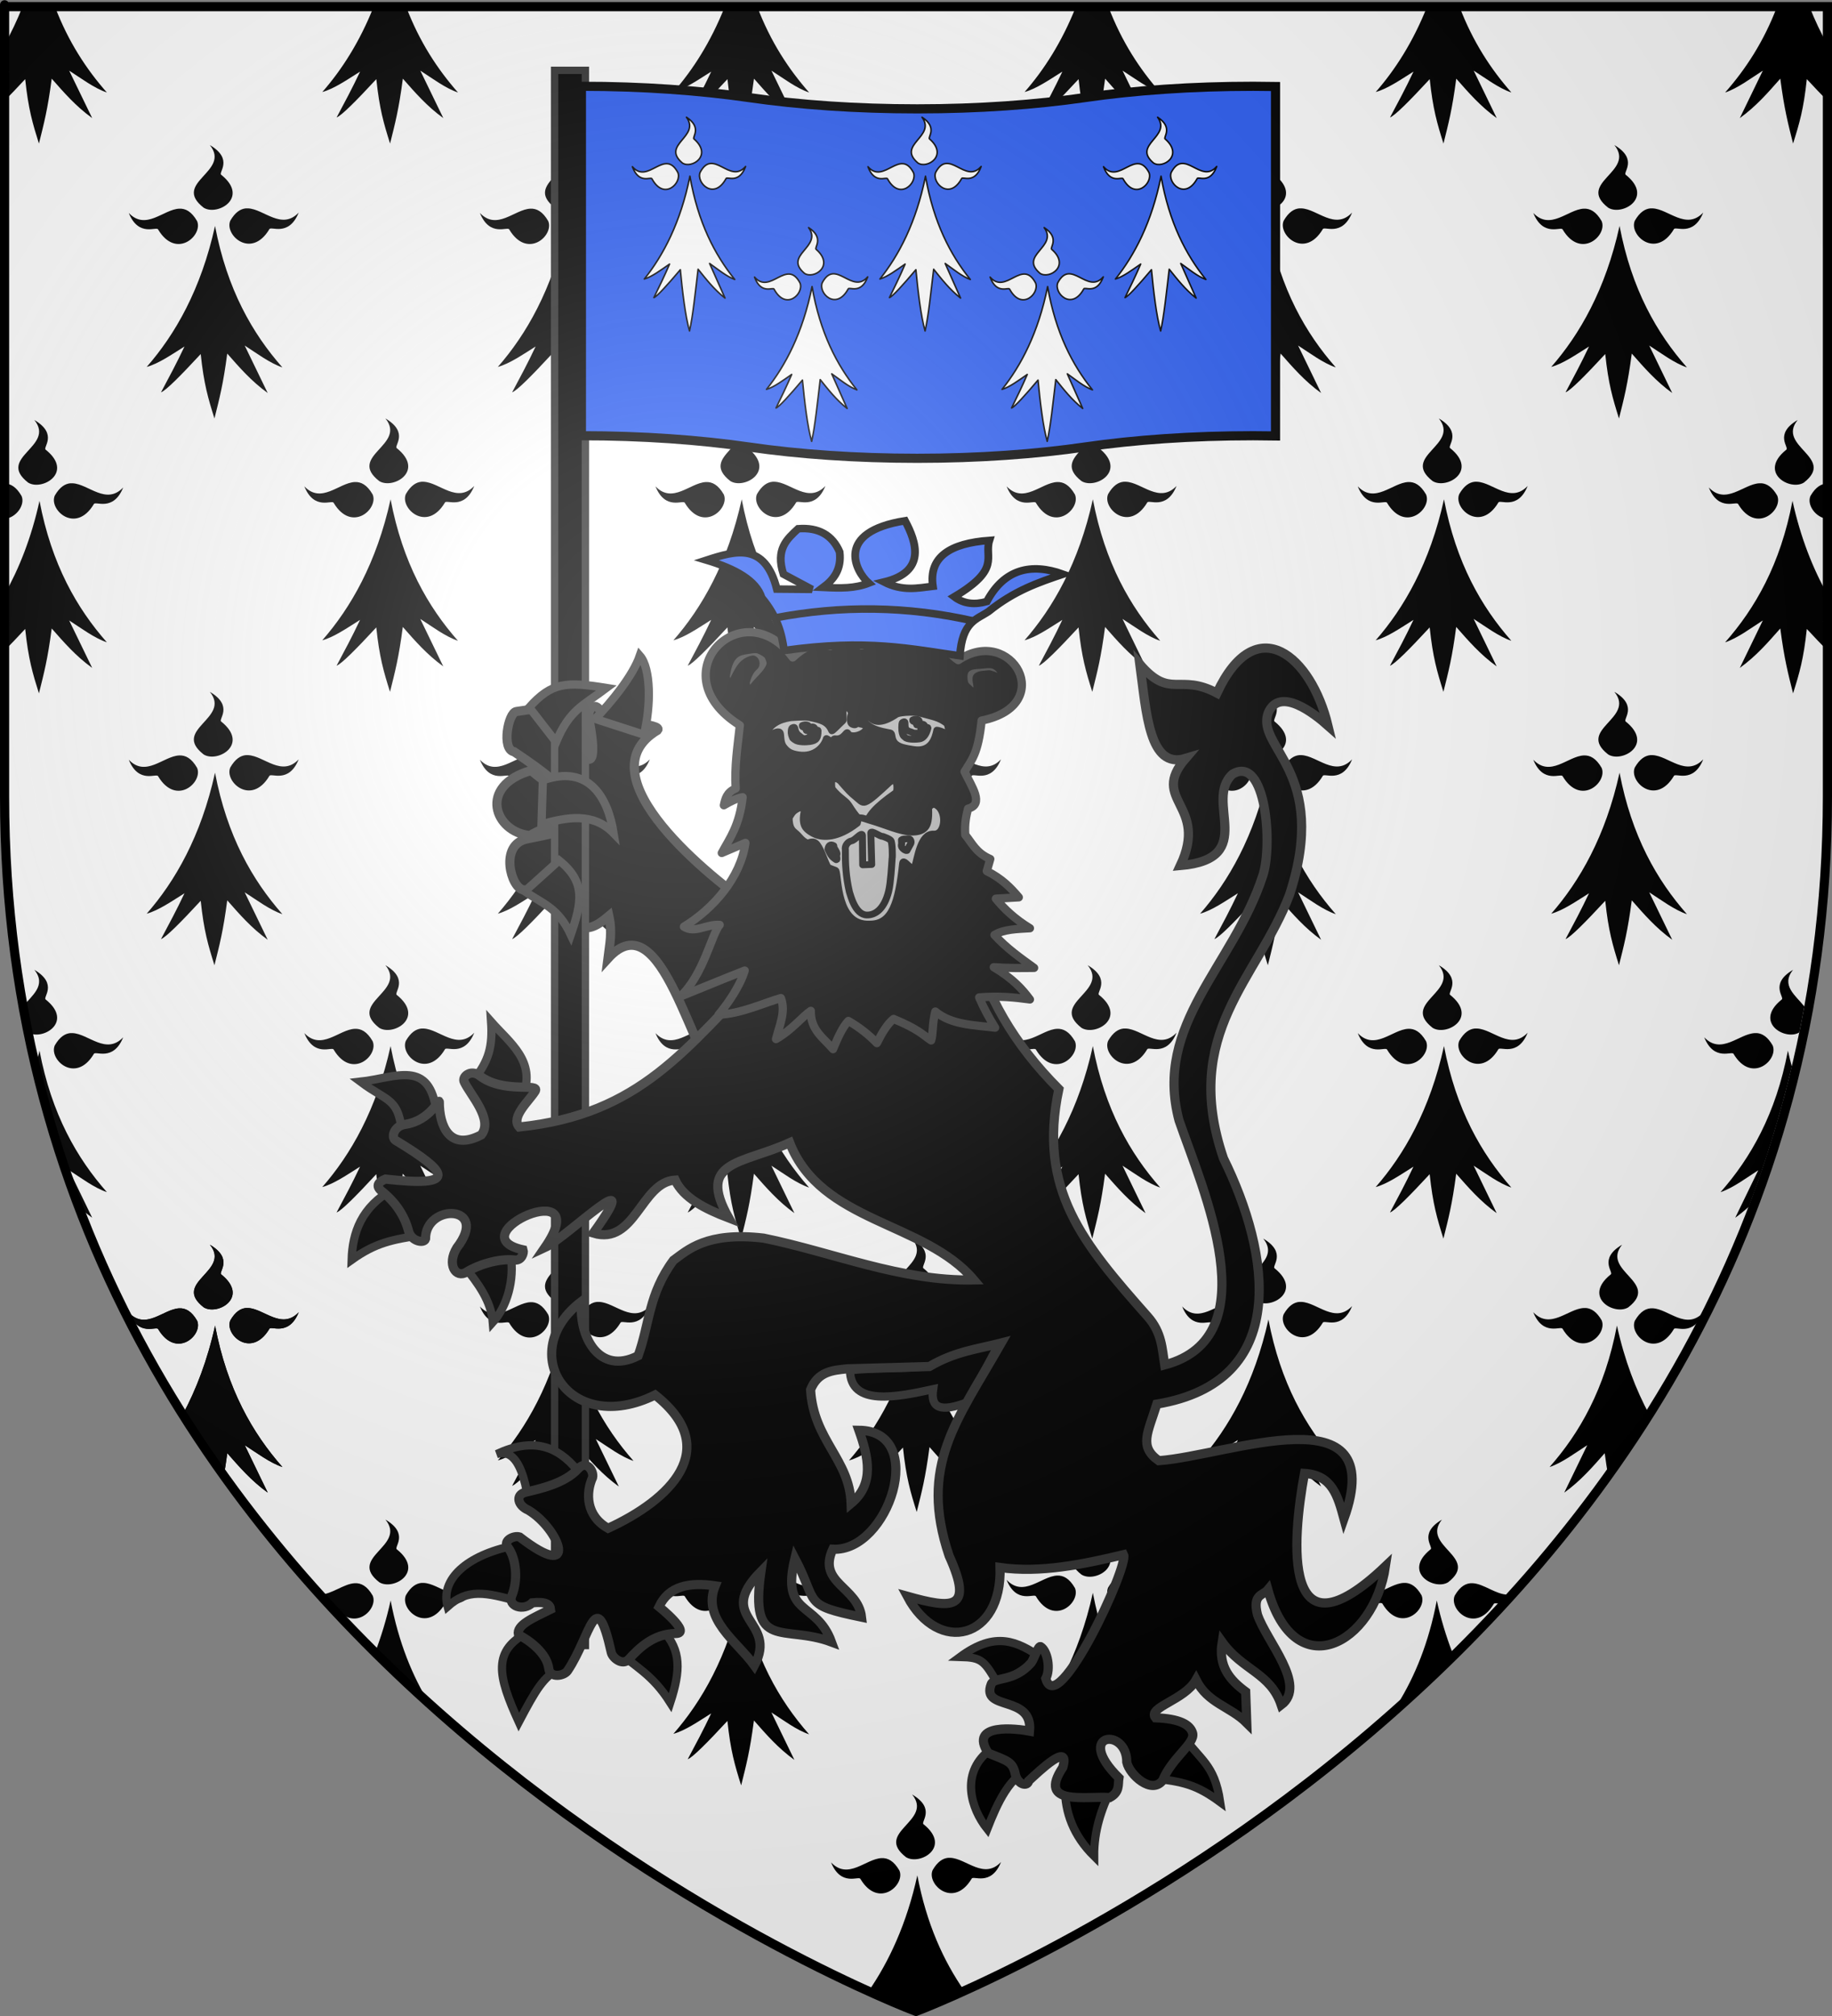 <?xml version="1.0" encoding="UTF-8" standalone="no"?>
<svg
   xmlns:dc="http://purl.org/dc/elements/1.1/"
   xmlns:cc="http://creativecommons.org/ns#"
   xmlns:rdf="http://www.w3.org/1999/02/22-rdf-syntax-ns#"
   xmlns:svg="http://www.w3.org/2000/svg"
   xmlns="http://www.w3.org/2000/svg"
   xmlns:xlink="http://www.w3.org/1999/xlink"
   xmlns:sodipodi="http://sodipodi.sourceforge.net/DTD/sodipodi-0.dtd"
   xmlns:inkscape="http://www.inkscape.org/namespaces/inkscape"
   height="660"
   width="600"
   version="1.0"
   id="svg2"
   sodipodi:version="0.32"
   inkscape:version="0.46"
   sodipodi:docname="Blason_ville_fr_Ploërmel_(Morbihan).svg"
   sodipodi:docbase="D:\mes documents\Héraldique"
   inkscape:export-filename="/Users/olivier/Desktop/Blason Rouge/Blason_Vide_3D.png"
   inkscape:export-xdpi="144"
   inkscape:export-ydpi="144"
   inkscape:output_extension="org.inkscape.output.svg.inkscape">
  <rect width="100%" height="100%" fill="#808080" stroke="none"/>
  <sodipodi:namedview
     inkscape:window-height="977"
     inkscape:window-width="1280"
     inkscape:pageshadow="2"
     inkscape:pageopacity="0.0"
     guidetolerance="10.0"
     gridtolerance="10.0"
     objecttolerance="10"
     borderopacity="1.0"
     bordercolor="#666666"
     pagecolor="#ffffff"
     id="base"
     showgrid="false"
     height="660px"
     inkscape:zoom="1.1594271"
     inkscape:cx="246.90376"
     inkscape:cy="393.80898"
     inkscape:window-x="-4"
     inkscape:window-y="-4"
     inkscape:current-layer="layer3"
     inkscape:object-nodes="true"
     inkscape:snap-global="false" />
  <desc
     id="desc4">Flag of Canton of Valais (Wallis)</desc>
  <defs
     id="defs6">
    <inkscape:perspective
       sodipodi:type="inkscape:persp3d"
       inkscape:vp_x="0 : 330 : 1"
       inkscape:vp_y="0 : 1000 : 0"
       inkscape:vp_z="600 : 330 : 1"
       inkscape:persp3d-origin="300 : 220 : 1"
       id="perspective146" />
    <linearGradient
       id="linearGradient2893">
      <stop
         style="stop-color:white;stop-opacity:0.314;"
         offset="0"
         id="stop2895" />
      <stop
         id="stop2897"
         offset="0.19"
         style="stop-color:white;stop-opacity:0.251;" />
      <stop
         style="stop-color:#6b6b6b;stop-opacity:0.125;"
         offset="0.6"
         id="stop2901" />
      <stop
         style="stop-color:black;stop-opacity:0.125;"
         offset="1"
         id="stop2899" />
    </linearGradient>
    <radialGradient
       inkscape:collect="always"
       xlink:href="#linearGradient2893"
       id="radialGradient3163"
       gradientUnits="userSpaceOnUse"
       gradientTransform="matrix(1.353,0,0,1.349,-77.629,-85.747)"
       cx="221.445"
       cy="226.331"
       fx="221.445"
       fy="226.331"
       r="300" />
  </defs>
  <g
     inkscape:groupmode="layer"
     id="layer3"
     inkscape:label="Fond écu"
     style="display:inline">
    <path
       sodipodi:nodetypes="cccccc"
       d="M 300,658.5 C 300,658.5 598.5,546.18 598.5,260.728 C 598.5,-24.723 598.5,2.176 598.5,2.176 L 1.5,2.176 L 1.5,260.728 C 1.5,546.18 300,658.5 300,658.5 z"
       style="fill:#ffffff;fill-opacity:1;fill-rule:evenodd;stroke:none;stroke-width:1px;stroke-linecap:butt;stroke-linejoin:miter;stroke-opacity:1"
       id="path7373" />
    <g
       id="g7308"
       inkscape:label="Meubles"
       transform="translate(1400,-2.8023842e-4)">
      <g
         id="g3645"
         inkscape:label="Calque 1"
         transform="translate(-117.596,-235.493)">
        <g
           transform="translate(109.318,303.367)"
           id="g7133" />
      </g>
    </g>
    <g
       transform="translate(701.5,-1.5)"
       style="display:inline"
       inkscape:label="Meubles"
       id="g9139" />
    <g
       id="g5230">
      <rect
         width="600"
         height="660"
         x="0"
         y="-7.1054274e-15"
         style="fill:none;fill-opacity:1;fill-rule:nonzero;stroke:none;stroke-width:6.203;stroke-linecap:round;stroke-linejoin:round;stroke-miterlimit:4;stroke-dasharray:none;stroke-opacity:1"
         id="rect7092" />
      <path
         style="fill:#000000;fill-opacity:1;fill-rule:evenodd;stroke:none;stroke-width:1px;stroke-linecap:butt;stroke-linejoin:miter;stroke-opacity:1;display:inline"
         d="M 298.75,587.5 C 305.796,596.237 286.098,599.73 296.719,608 C 301.249,610.808 311.796,604.721 302.5,597.25 C 301.3,596.61 306.713,592.186 298.75,587.5 z M 310.532,608.218 C 308.769,608.385 307.041,609.475 305.438,612.25 C 303.427,616.902 312.269,624.982 318.219,615.062 C 318.64,613.852 324.577,617.717 327.844,609.593 C 322.242,615.479 316.484,608.451 311.282,608.218 C 311.027,608.207 310.784,608.195 310.532,608.218 z M 288.719,608.312 C 283.517,608.545 277.79,615.604 272.188,609.718 C 275.455,617.842 281.392,613.945 281.813,615.156 C 287.763,625.076 296.574,617.027 294.563,612.375 C 292.731,609.203 290.755,608.221 288.719,608.312 z M 300.438,613.968 C 296.942,629.855 291.139,642.206 284.469,651.875 C 286.298,652.703 287.875,653.424 289.407,654.093 C 289.749,653.876 290.098,653.651 290.438,653.437 C 290.292,653.748 290.147,654.037 290,654.343 C 292.003,655.214 293.702,655.971 295.125,656.562 C 295.343,656.328 295.529,656.146 295.75,655.906 C 295.787,656.251 295.807,656.542 295.844,656.875 C 298.517,657.976 300,658.5 300,658.5 C 300,658.5 301.515,657.954 304.282,656.812 C 304.331,656.448 304.388,656.129 304.438,655.75 C 304.649,655.989 304.853,656.23 305.063,656.468 C 306.588,655.835 308.462,655.039 310.625,654.093 L 310.157,653.125 C 310.496,653.342 310.843,653.585 311.188,653.812 C 312.656,653.168 314.087,652.533 315.813,651.75 C 309.004,641.954 303.457,629.841 300.438,613.968 z"
         id="path9317" />
      <path
         style="fill:#000000;fill-opacity:1;fill-rule:evenodd;stroke:none;stroke-width:1px;stroke-linecap:butt;stroke-linejoin:miter;stroke-opacity:1;display:inline"
         d="M 126.25,497.5 C 133.295,506.237 113.598,509.73 124.219,518 C 128.748,520.808 139.296,514.721 130,507.25 C 128.799,506.61 134.212,502.186 126.25,497.5 z M 138.031,518.218 C 136.269,518.385 134.541,519.475 132.938,522.25 C 130.927,526.902 139.768,534.982 145.719,525.062 C 146.14,523.852 152.076,527.717 155.344,519.593 C 149.742,525.479 143.983,518.451 138.781,518.218 C 138.527,518.207 138.283,518.195 138.031,518.218 z M 116.219,518.312 C 112.585,518.475 108.674,521.976 104.75,522.062 C 105.644,523.052 106.538,524.022 107.438,525 C 108.431,524.902 109.178,524.769 109.312,525.156 C 115.263,535.076 124.073,527.027 122.062,522.375 C 120.23,519.203 118.254,518.221 116.219,518.312 z M 127.938,523.968 C 126.571,530.176 124.826,535.821 122.844,541 C 128.755,546.86 134.726,552.454 140.719,557.843 C 135.092,548.768 130.567,537.792 127.938,523.968 z"
         id="path9291"
         inkscape:tile-cx="130.04688"
         inkscape:tile-cy="527.67188"
         inkscape:tile-w="50.59375"
         inkscape:tile-h="60.34375"
         inkscape:tile-x0="104.75"
         inkscape:tile-y0="497.5" />
      <path
         style="fill:#000000;fill-opacity:1;fill-rule:evenodd;stroke:none;stroke-width:1px;stroke-linecap:butt;stroke-linejoin:miter;stroke-opacity:1;display:inline"
         d="M 68.751,407.5 C 75.796,416.237 56.098,419.73 66.719,428 C 71.249,430.808 81.796,424.721 72.501,417.25 C 71.299,416.61 76.713,412.186 68.751,407.5 z M 80.532,428.218 C 78.77,428.385 77.041,429.475 75.438,432.25 C 73.427,436.902 82.269,444.982 88.219,435.062 C 88.64,433.852 94.577,437.717 97.844,429.593 C 92.242,435.479 86.484,428.451 81.282,428.218 C 81.027,428.207 80.783,428.195 80.532,428.218 z M 58.719,428.312 C 53.517,428.545 47.79,435.604 42.188,429.718 C 45.455,437.842 51.392,433.945 51.813,435.156 C 57.763,445.076 66.574,437.027 64.563,432.375 C 62.731,429.203 60.755,428.221 58.719,428.312 z M 70.438,433.968 C 67.922,445.402 64.209,455.004 59.844,463.093 C 64.179,469.966 68.675,476.648 73.313,483.125 C 73.681,480.989 74.065,478.601 74.438,475.75 C 78.415,480.261 82.308,484.786 87.688,488.656 L 80.157,473.125 C 84.057,475.618 88.364,478.89 92.501,480.281 C 82.693,469.157 74.398,454.786 70.438,433.968 z"
         id="path9294"
         inkscape:tile-cx="70.016125"
         inkscape:tile-cy="448.07812"
         inkscape:tile-w="55.65625"
         inkscape:tile-h="81.15625"
         inkscape:tile-x0="42.188"
         inkscape:tile-y0="407.5" />
      <path
         style="fill:#000000;fill-opacity:1;fill-rule:evenodd;stroke:none;display:inline"
         d="M 122.376,2.187 C 117.772,13.805 111.861,22.932 105.563,30.125 C 109.419,29.067 113.746,26.068 117.938,23.437 C 115.375,28.895 112.814,33.621 110.251,38.437 C 111.781,37.918 116.654,33.038 123.251,25.906 C 124.285,35.711 125.662,40.351 127.751,47 C 129.413,40.362 130.618,35.837 131.938,25.75 C 135.915,30.261 139.808,34.786 145.188,38.656 L 137.657,23.125 C 141.557,25.618 145.864,28.89 150,30.281 C 143.354,22.743 137.379,13.704 133,2.187 L 122.376,2.187 z"
         id="path9488"
         inkscape:tile-cx="127.78175"
         inkscape:tile-cy="24.59375"
         inkscape:tile-w="44.4375"
         inkscape:tile-h="44.8125"
         inkscape:tile-x0="105.563"
         inkscape:tile-y0="2.1875" />
      <path
         style="fill:#000000;fill-opacity:1;fill-rule:evenodd;stroke:none;display:inline"
         d="M 68.734,47.5 C 75.779,56.237 56.082,59.73 66.703,68 C 71.233,70.808 81.78,64.721 72.484,57.25 C 71.284,56.61 76.697,52.186 68.734,47.5 z M 80.516,68.218 C 78.754,68.385 77.025,69.475 75.422,72.25 C 73.411,76.902 82.253,84.982 88.203,75.062 C 88.624,73.852 94.561,77.717 97.828,69.593 C 92.226,75.479 86.468,68.451 81.266,68.218 C 81.011,68.207 80.767,68.195 80.516,68.218 z M 58.703,68.312 C 53.501,68.545 47.774,75.604 42.172,69.718 C 45.439,77.842 51.376,73.945 51.797,75.156 C 57.747,85.076 66.558,77.027 64.547,72.375 C 62.715,69.203 60.739,68.221 58.703,68.312 z M 70.422,73.968 C 65.841,94.783 57.324,109.53 48.047,120.125 C 51.903,119.067 56.23,116.068 60.422,113.437 C 57.859,118.895 55.298,123.621 52.734,128.437 C 54.265,127.918 59.138,123.038 65.734,115.906 C 66.769,125.711 68.146,130.351 70.234,137 C 71.897,130.362 73.102,125.837 74.422,115.75 C 78.399,120.261 82.291,124.786 87.672,128.656 L 80.141,113.125 C 84.041,115.618 88.348,118.89 92.484,120.281 C 82.677,109.157 74.382,94.786 70.422,73.968 z"
         id="path10100"
         inkscape:tile-cx="1470.0001"
         inkscape:tile-cy="92.25"
         inkscape:tile-w="55.6563"
         inkscape:tile-h="89.5"
         inkscape:tile-x0="1442.172"
         inkscape:tile-y0="47.5" />
      <use
         style="display:inline"
         x="0"
         y="0"
         inkscape:tiled-clone-of="#path10100"
         xlink:href="#path10100"
         transform="translate(57.5,89.5)"
         id="use10104"
         width="600"
         height="660" />
      <use
         style="display:inline"
         x="0"
         y="0"
         inkscape:tiled-clone-of="#path10100"
         xlink:href="#path10100"
         transform="translate(0,179)"
         id="use10106"
         width="600"
         height="660" />
      <use
         style="display:inline"
         x="0"
         y="0"
         inkscape:tiled-clone-of="#path10100"
         xlink:href="#path10100"
         transform="translate(57.5,268.5)"
         id="use10108"
         width="600"
         height="660" />
      <use
         style="display:inline"
         x="0"
         y="0"
         inkscape:tiled-clone-of="#path10100"
         xlink:href="#path10100"
         transform="translate(115,0)"
         id="use10116"
         width="600"
         height="660" />
      <use
         style="display:inline"
         x="0"
         y="0"
         inkscape:tiled-clone-of="#path10100"
         xlink:href="#path10100"
         transform="translate(172.5,89.5)"
         id="use10118"
         width="600"
         height="660" />
      <use
         style="display:inline"
         x="0"
         y="0"
         inkscape:tiled-clone-of="#path10100"
         xlink:href="#path10100"
         transform="translate(115,179)"
         id="use10120"
         width="600"
         height="660" />
      <use
         style="display:inline"
         x="0"
         y="0"
         inkscape:tiled-clone-of="#path10100"
         xlink:href="#path10100"
         transform="translate(172.5,268.5)"
         id="use10122"
         width="600"
         height="660" />
      <use
         style="display:inline"
         x="0"
         y="0"
         inkscape:tiled-clone-of="#path10100"
         xlink:href="#path10100"
         transform="translate(115,358)"
         id="use10124"
         width="600"
         height="660" />
      <use
         style="display:inline"
         x="0"
         y="0"
         inkscape:tiled-clone-of="#path10100"
         xlink:href="#path10100"
         transform="translate(172.5,447.5)"
         id="use10126"
         width="600"
         height="660" />
      <use
         style="display:inline"
         x="0"
         y="0"
         inkscape:tiled-clone-of="#path10100"
         xlink:href="#path10100"
         transform="translate(230,0)"
         id="use10130"
         width="600"
         height="660" />
      <use
         style="display:inline"
         x="0"
         y="0"
         inkscape:tiled-clone-of="#path10100"
         xlink:href="#path10100"
         transform="translate(287.5,89.5)"
         id="use10132"
         width="600"
         height="660" />
      <use
         style="display:inline"
         x="0"
         y="0"
         inkscape:tiled-clone-of="#path10100"
         xlink:href="#path10100"
         transform="translate(230,179)"
         id="use10134"
         width="600"
         height="660" />
      <use
         style="display:inline"
         x="0"
         y="0"
         inkscape:tiled-clone-of="#path10100"
         xlink:href="#path10100"
         transform="translate(287.5,268.5)"
         id="use10136"
         width="600"
         height="660" />
      <use
         style="display:inline"
         x="0"
         y="0"
         inkscape:tiled-clone-of="#path10100"
         xlink:href="#path10100"
         transform="translate(230,358)"
         id="use10138"
         width="600"
         height="660" />
      <use
         style="display:inline"
         x="0"
         y="0"
         inkscape:tiled-clone-of="#path10100"
         xlink:href="#path10100"
         transform="translate(287.5,447.5)"
         id="use10140"
         width="600"
         height="660" />
      <use
         style="display:inline"
         x="0"
         y="0"
         inkscape:tiled-clone-of="#path10100"
         xlink:href="#path10100"
         transform="translate(345,0)"
         id="use10144"
         width="600"
         height="660" />
      <use
         style="display:inline"
         x="0"
         y="0"
         inkscape:tiled-clone-of="#path10100"
         xlink:href="#path10100"
         transform="translate(402.5,89.5)"
         id="use10146"
         width="600"
         height="660" />
      <use
         style="display:inline"
         x="0"
         y="0"
         inkscape:tiled-clone-of="#path10100"
         xlink:href="#path10100"
         transform="translate(345,179)"
         id="use10148"
         width="600"
         height="660" />
      <use
         style="display:inline"
         x="0"
         y="0"
         inkscape:tiled-clone-of="#path10100"
         xlink:href="#path10100"
         transform="translate(402.5,268.5)"
         id="use10150"
         width="600"
         height="660" />
      <use
         style="display:inline"
         x="0"
         y="0"
         inkscape:tiled-clone-of="#path10100"
         xlink:href="#path10100"
         transform="translate(345,358)"
         id="use10152"
         width="600"
         height="660" />
      <use
         style="display:inline"
         x="0"
         y="0"
         inkscape:tiled-clone-of="#path10100"
         xlink:href="#path10100"
         transform="translate(460,0)"
         id="use10158"
         width="600"
         height="660" />
      <use
         style="display:inline"
         x="0"
         y="0"
         inkscape:tiled-clone-of="#path10100"
         xlink:href="#path10100"
         transform="translate(460,179)"
         id="use10162"
         width="600"
         height="660" />
      <use
         style="display:inline"
         x="0"
         y="0"
         inkscape:tiled-clone-of="#path9294"
         xlink:href="#path9294"
         id="use10174"
         width="600"
         height="660" />
      <use
         style="display:inline"
         x="0"
         y="0"
         inkscape:tiled-clone-of="#path9294"
         xlink:href="#path9294"
         transform="matrix(-1,0,0,1,600,0)"
         id="use10176"
         width="600"
         height="660" />
      <use
         style="display:inline"
         x="0"
         y="0"
         inkscape:tiled-clone-of="#path11587"
         xlink:href="#path11587"
         id="use10180"
         transform="matrix(-1,0,0,1,600,0)"
         width="600"
         height="660" />
      <use
         style="display:inline"
         x="0"
         y="0"
         inkscape:tiled-clone-of="#path9360"
         xlink:href="#path9360"
         transform="matrix(-1,0,0,1,600,0)"
         id="use10187"
         width="600"
         height="660" />
      <use
         style="display:inline"
         x="0"
         y="0"
         inkscape:tiled-clone-of="#path9370"
         xlink:href="#path9370"
         transform="matrix(-1,0,0,1,598.5,0)"
         id="use10194"
         width="600"
         height="660" />
      <use
         style="display:inline"
         x="0"
         y="0"
         inkscape:tiled-clone-of="#path9488"
         xlink:href="#path9488"
         transform="translate(115,0)"
         id="use10201"
         width="600"
         height="660" />
      <use
         style="display:inline"
         x="0"
         y="0"
         inkscape:tiled-clone-of="#path9488"
         xlink:href="#path9488"
         transform="translate(230,0)"
         id="use10203"
         width="600"
         height="660" />
      <use
         style="display:inline"
         x="0"
         y="0"
         inkscape:tiled-clone-of="#path9488"
         xlink:href="#path9488"
         transform="translate(345,0)"
         id="use10205"
         width="600"
         height="660" />
      <use
         style="display:inline"
         x="0"
         y="0"
         inkscape:tiled-clone-of="#path9291"
         xlink:href="#path9291"
         transform="matrix(-1,0,0,1,598.5,0)"
         id="use10214"
         width="600"
         height="660" />
      <path
         style="fill:#000000;fill-opacity:1;fill-rule:evenodd;stroke:none;stroke-width:1px;stroke-linecap:butt;stroke-linejoin:miter;stroke-opacity:1;display:inline"
         d="M 11.25,137.5 C 18.295,146.237 -1.402,149.73 9.219,158 C 13.748,160.808 24.296,154.721 15,147.25 C 13.799,146.61 19.212,142.186 11.25,137.5 z M 23.031,158.218 C 21.269,158.385 19.541,159.475 17.938,162.25 C 15.927,166.902 24.768,174.982 30.719,165.062 C 31.14,163.852 37.076,167.717 40.344,159.593 C 34.742,165.479 28.983,158.451 23.781,158.218 C 23.527,158.207 23.283,158.195 23.031,158.218 z M 1.5,158.312 L 1.5,169.875 C 5.343,169.511 8.316,165.275 7.062,162.375 C 5.316,159.352 3.435,158.324 1.5,158.312 z M 12.938,163.968 C 10.263,176.123 6.227,186.196 1.5,194.593 L 1.5,204.343 C 1.976,204.04 2.464,203.734 2.938,203.437 C 2.463,204.448 1.974,205.409 1.5,206.375 L 1.5,212.968 C 3.453,210.996 5.675,208.69 8.25,205.906 C 9.284,215.711 10.661,220.351 12.75,227 C 14.413,220.362 15.618,215.837 16.938,205.75 C 20.914,210.261 24.807,214.786 30.188,218.656 L 22.656,203.125 C 26.557,205.618 30.864,208.89 35,210.281 C 25.193,199.157 16.897,184.786 12.938,163.968 z"
         id="path11587"
         inkscape:tile-cx="20.921875"
         inkscape:tile-cy="182.25"
         inkscape:tile-w="38.84375"
         inkscape:tile-h="89.5"
         inkscape:tile-x0="1.5"
         inkscape:tile-y0="137.5" />
      <path
         style="fill:#000000;fill-opacity:1;fill-rule:evenodd;stroke:none;display:inline"
         d="M 7.375,2.187 C 5.593,6.684 3.627,10.815 1.5,14.593 L 1.5,24.343 C 1.976,24.04 2.464,23.734 2.938,23.437 C 2.463,24.448 1.974,25.409 1.5,26.375 L 1.5,32.968 C 3.453,30.996 5.675,28.69 8.25,25.906 C 9.284,35.711 10.661,40.351 12.75,47 C 14.413,40.362 15.618,35.837 16.938,25.75 C 20.914,30.261 24.807,34.786 30.188,38.656 L 22.656,23.125 C 26.557,25.618 30.864,28.89 35,30.281 C 28.354,22.743 22.379,13.704 18,2.187 L 7.375,2.187 z"
         id="path9360"
         inkscape:tile-cx="18.25"
         inkscape:tile-cy="24.59375"
         inkscape:tile-w="33.5"
         inkscape:tile-h="44.8125"
         inkscape:tile-x0="1.5"
         inkscape:tile-y0="2.1875" />
      <path
         style="fill:#000000;fill-opacity:1;fill-rule:evenodd;stroke:none;display:inline"
         d="M 11.251,317.5 C 15.385,322.628 10.316,325.959 7.563,329.5 C 8.076,332.346 8.615,335.163 9.188,337.968 C 9.2,337.978 9.207,337.99 9.219,338 C 13.749,340.808 24.296,334.721 15.001,327.25 C 13.8,326.61 19.213,322.186 11.251,317.5 z M 23.032,338.218 C 21.27,338.385 19.541,339.475 17.938,342.25 C 15.927,346.902 24.769,354.982 30.719,345.062 C 31.14,343.852 37.077,347.717 40.344,339.593 C 34.742,345.479 28.984,338.451 23.782,338.218 C 23.527,338.207 23.283,338.195 23.032,338.218 z M 12.938,343.968 C 12.545,345.755 12.106,347.489 11.657,349.187 C 15.443,365.165 20.193,380.451 25.75,395.062 C 27.126,396.308 28.591,397.508 30.188,398.656 L 22.657,383.125 C 26.557,385.618 30.864,388.89 35.001,390.281 C 25.193,379.157 16.898,364.786 12.938,343.968 z"
         id="path9370"
         inkscape:tile-cx="23.953625"
         inkscape:tile-cy="358.07812"
         inkscape:tile-w="32.78125"
         inkscape:tile-h="81.15625"
         inkscape:tile-x0="7.563"
         inkscape:tile-y0="317.5" />
    </g>
    <g
       id="g11262"
       inkscape:label="Meubles"
       transform="translate(700,-2.8023842e-4)">
      <g
         id="g11264"
         inkscape:label="Calque 1"
         transform="translate(-117.596,-235.493)">
        <g
           transform="translate(109.318,303.367)"
           id="g11266" />
      </g>
    </g>
    <g
       id="g5638"
       style="fill:#fcef3c;fill-opacity:1;stroke:#000000;stroke-width:3;stroke-linecap:round;stroke-linejoin:round;stroke-miterlimit:4;stroke-dasharray:none;stroke-opacity:1"
       transform="matrix(1.031,0,0,0.996,18.41,-721.159)">
      <g
         id="g8990"
         style="fill:#fcef3c;fill-opacity:1;stroke:#000000;stroke-width:3;stroke-linecap:round;stroke-linejoin:round;stroke-miterlimit:4;stroke-dasharray:none;stroke-opacity:1">
        <g
           id="g7203"
           style="fill:#fcef3c;fill-opacity:1;stroke:#000000;stroke-width:3;stroke-linecap:round;stroke-linejoin:round;stroke-miterlimit:4;stroke-dasharray:none;stroke-opacity:1" />
      </g>
    </g>
    <g
       id="g9884"
       style="fill:#fcef3c;fill-opacity:1;stroke:#000000;stroke-width:3;stroke-linecap:round;stroke-linejoin:round;stroke-miterlimit:4;stroke-dasharray:none;stroke-opacity:1"
       transform="matrix(1.031,0,0,0.996,18.41,-721.159)">
      <g
         id="g8094"
         style="fill:#fcef3c;fill-opacity:1;stroke:#000000;stroke-width:3;stroke-linecap:round;stroke-linejoin:round;stroke-miterlimit:4;stroke-dasharray:none;stroke-opacity:1" />
    </g>
    <g
       id="g3690"
       transform="matrix(1.031,0,0,0.996,18.41,-721.159)">
      <g
         id="g1896"
         style="fill:#fcef3c;fill-opacity:1;stroke:#000000;stroke-width:3;stroke-linecap:round;stroke-linejoin:round;stroke-miterlimit:4;stroke-dasharray:none;stroke-opacity:1" />
      <g
         id="g2799"
         style="fill:#fcef3c;fill-opacity:1;stroke:#000000;stroke-width:3;stroke-linecap:round;stroke-linejoin:round;stroke-miterlimit:4;stroke-dasharray:none;stroke-opacity:1" />
    </g>
    <path
       style="fill:#000000;fill-opacity:1;fill-rule:evenodd;stroke:#313131;stroke-width:3;stroke-linecap:butt;stroke-linejoin:miter;stroke-miterlimit:4;stroke-dasharray:none;stroke-opacity:1;display:inline"
       d="M 245.694,296.247 C 234.322,288.479 190.247,254.041 215.342,239.065 C 217.375,236.752 199.631,236.781 196.286,232.233 C 194.346,229.596 191.911,232.753 193.083,236.42 C 197.847,262.523 184.522,239.068 187.507,235.074 C 185.604,229.786 179.376,231.515 169.103,232.945 C 166.418,233.319 164.18,245.443 168.353,246.095 C 189.983,260.49 187.071,263.199 173.932,252.246 C 156.38,257.301 162.003,272.468 173.553,273.541 C 185.058,266.546 203.169,268.768 172.659,274.638 C 163.346,276.429 167.4,290.846 171.401,291.306 C 176.249,291.864 176.922,289.835 180.033,292.918 C 191.404,275.921 193.13,291.822 189.716,303.509 C 193.456,304.606 196.45,302.343 199.399,299.878 C 200.599,305.401 199.687,308.99 199.096,313.797 C 216.963,294.139 226.369,347.026 237.689,357.377 C 253.443,350.567 265.32,304.384 245.694,296.247 z"
       id="path1938"
       sodipodi:nodetypes="ccsccscccsscccccc" />
    <rect
       style="opacity:1;fill:#000000;fill-opacity:1;stroke:#313131;stroke-width:2.41;stroke-miterlimit:4;stroke-dasharray:none;stroke-opacity:1;display:inline"
       id="rect7667"
       width="10.09"
       height="515.685"
       x="181.629"
       y="23.026" />
  </g>
  <g
     inkscape:groupmode="layer"
     id="layer4"
     inkscape:label="Meubles"
     style="display:inline">
    <path
       style="fill:#000000;fill-opacity:1;fill-rule:evenodd;stroke:#313131;stroke-width:2.7;stroke-linecap:butt;stroke-linejoin:miter;stroke-miterlimit:4;stroke-dasharray:none;stroke-opacity:1"
       d="M 194.93,235.349 L 210.905,240.524 C 213.238,230.962 213.21,218.823 209.555,214.649 C 207.276,221.283 200.185,229.906 194.93,235.349 z"
       id="path8263"
       sodipodi:nodetypes="cccc" />
    <path
       style="fill:#000000;fill-opacity:1;fill-rule:evenodd;stroke:#313131;stroke-width:2.7;stroke-linecap:butt;stroke-linejoin:miter;stroke-miterlimit:4;stroke-dasharray:none;stroke-opacity:1"
       d="M 182.128,242.92 L 173.328,231.576 C 180.714,223.316 185.471,223.109 198.627,225.22 C 191.02,230.965 186.559,232.309 182.128,242.92 z"
       id="path8265"
       sodipodi:nodetypes="cccc" />
    <path
       style="fill:#000000;fill-opacity:1;fill-rule:evenodd;stroke:#313131;stroke-width:2.7;stroke-linecap:butt;stroke-linejoin:miter;stroke-miterlimit:4;stroke-dasharray:none;stroke-opacity:1"
       d="M 177.796,255.456 L 177.346,269.856 C 185.717,267.518 194.242,265.879 200.971,272.781 C 199.14,261.346 193.087,250.066 177.796,255.456 z"
       id="path8267"
       sodipodi:nodetypes="cccc" />
    <path
       style="fill:#000000;fill-opacity:1;fill-rule:evenodd;stroke:#313131;stroke-width:2.7;stroke-linecap:butt;stroke-linejoin:miter;stroke-miterlimit:4;stroke-dasharray:none;stroke-opacity:1"
       d="M 183.109,281.699 L 171.859,291.824 C 177.806,295.941 182.772,297.125 186.934,305.999 C 190.543,295.471 191.984,288.789 183.109,281.699 z"
       id="path8269"
       sodipodi:nodetypes="cccc" />
    <path
       style="fill:#000000;fill-opacity:1;fill-rule:evenodd;stroke:#313131;stroke-width:2.7;stroke-linecap:butt;stroke-linejoin:miter;stroke-miterlimit:4;stroke-dasharray:none;stroke-opacity:1"
       d="M 173.105,491.624 L 190.88,483.749 C 190.319,482.936 189.745,482.164 189.157,481.435 C 182.604,473.302 174.385,470.54 162.688,476.029 C 165.064,475.406 170.57,474.203 173.105,491.624 z"
       id="path7286"
       sodipodi:nodetypes="ccscc" />
    <path
       style="fill:#000000;fill-opacity:1;fill-rule:evenodd;stroke:#313131;stroke-width:2.7;stroke-linecap:butt;stroke-linejoin:miter;stroke-miterlimit:4;stroke-dasharray:none;stroke-opacity:1"
       d="M 168.155,506.024 L 170.405,524.474 C 158.634,521.113 153.212,520.11 146.587,525.94 C 144.134,517.032 152.897,509.154 168.155,506.024 z"
       id="path7288"
       sodipodi:nodetypes="cccc" />
    <path
       style="fill:#000000;fill-opacity:1;fill-rule:evenodd;stroke:#313131;stroke-width:2.7;stroke-linecap:butt;stroke-linejoin:miter;stroke-miterlimit:4;stroke-dasharray:none;stroke-opacity:1"
       d="M 173.33,534.149 L 183.23,546.074 C 177.79,549.4 175.769,552.688 169.917,563.763 C 163.037,548.688 161.015,540.226 173.33,534.149 z"
       id="path7290"
       sodipodi:nodetypes="cccc" />
    <path
       style="fill:#000000;fill-opacity:1;fill-rule:evenodd;stroke:#313131;stroke-width:2.7;stroke-linecap:butt;stroke-linejoin:miter;stroke-miterlimit:4;stroke-dasharray:none;stroke-opacity:1"
       d="M 323.651,573.311 C 314.559,580.853 318.002,592.074 323.333,598.767 C 326.635,590.366 330.719,581.112 338.14,578.768 L 323.651,573.311 z"
       id="path3396"
       sodipodi:nodetypes="cccc" />
    <path
       style="fill:#000000;fill-opacity:1;fill-rule:evenodd;stroke:#313131;stroke-width:2.7;stroke-linecap:butt;stroke-linejoin:miter;stroke-miterlimit:4;stroke-dasharray:none;stroke-opacity:1"
       d="M 155.401,356.361 L 171.305,358.649 C 175.601,347.41 167.056,341.499 160.83,334.459 C 161.366,342.65 160.159,347.228 155.055,353.647 C 154.223,354.693 156.491,355.11 155.401,356.361 z"
       id="path6309"
       sodipodi:nodetypes="cccsc" />
    <path
       style="fill:#000000;fill-opacity:1;fill-rule:evenodd;stroke:#313131;stroke-width:2.7;stroke-linecap:butt;stroke-linejoin:miter;stroke-miterlimit:4;stroke-dasharray:none;stroke-opacity:1"
       d="M 142.955,364.274 L 131.853,372.479 C 130.689,359.071 127.452,361.177 118.051,354.127 C 129.573,352.864 140.889,346.446 142.955,364.274 z"
       id="path6311"
       sodipodi:nodetypes="cccc" />
    <path
       style="fill:#000000;fill-opacity:1;fill-rule:evenodd;stroke:#313131;stroke-width:2.7;stroke-linecap:butt;stroke-linejoin:miter;stroke-miterlimit:4;stroke-dasharray:none;stroke-opacity:1"
       d="M 340.993,542.605 L 327.151,551.992 C 322.354,543.556 321.702,542.661 314.423,542.446 C 326.143,533.809 333.137,537.397 340.993,542.605 z"
       id="path2425"
       sodipodi:nodetypes="cccc" />
    <path
       style="fill:#000000;fill-opacity:1;fill-rule:evenodd;stroke:#313131;stroke-width:2.7;stroke-linecap:butt;stroke-linejoin:miter;stroke-miterlimit:4;stroke-dasharray:none;stroke-opacity:1"
       d="M 128.78,389.249 L 138.23,404.324 C 128.497,405.813 123.107,406.78 115.165,412.447 C 115.444,403.547 118.303,395.15 128.78,389.249 z"
       id="path6313"
       sodipodi:nodetypes="cccc" />
    <path
       style="fill:#000000;fill-opacity:1;fill-rule:evenodd;stroke:#313131;stroke-width:2.7;stroke-linecap:butt;stroke-linejoin:miter;stroke-miterlimit:4;stroke-dasharray:none;stroke-opacity:1"
       d="M 348.789,585.084 L 364.062,585.403 C 360.754,592.128 358.269,599.265 358.335,607.676 C 351.621,601.029 348.716,593.429 348.789,585.084 z"
       id="path4367"
       sodipodi:nodetypes="cccc" />
    <path
       style="fill:#000000;fill-opacity:1;fill-rule:evenodd;stroke:#313131;stroke-width:2.7;stroke-linecap:butt;stroke-linejoin:miter;stroke-miterlimit:4;stroke-dasharray:none;stroke-opacity:1"
       d="M 387.12,567.677 L 377.124,582.143 C 387.457,583.231 391.843,584.257 399.623,589.967 C 397.709,577.156 392.915,576.425 387.12,567.677 z"
       id="path5338"
       sodipodi:nodetypes="cccc" />
    <path
       style="fill:#000000;fill-opacity:1;fill-rule:evenodd;stroke:#313131;stroke-width:2.7;stroke-linecap:butt;stroke-linejoin:miter;stroke-miterlimit:4;stroke-dasharray:none;stroke-opacity:1"
       d="M 161.405,432.899 C 160.872,426.002 156.625,420.165 151.955,414.449 L 167.255,410.849 C 168.565,419.135 166.046,427.773 161.405,432.899 z"
       id="path6315"
       sodipodi:nodetypes="cccc" />
    <path
       style="fill:#000000;fill-opacity:1;fill-rule:evenodd;stroke:#313131;stroke-width:2.7;stroke-linecap:butt;stroke-linejoin:miter;stroke-miterlimit:4;stroke-dasharray:none;stroke-opacity:1"
       d="M 202.153,540.318 L 217.205,533.924 C 223.061,540.297 222.97,546.798 219.517,557.402 C 213.517,547.94 208.153,545.904 202.153,540.318 z"
       id="path7292"
       sodipodi:nodetypes="cccc" />
    <path
       style="fill:#000000;fill-opacity:1;fill-rule:evenodd;stroke:#313131;stroke-width:2.7;stroke-linecap:butt;stroke-linejoin:miter;stroke-miterlimit:4;stroke-dasharray:none;stroke-opacity:1"
       d="M 278.374,448.599 C 278.518,460.525 293.722,457.391 305.607,454.802 C 304.727,460.922 307.85,462.503 316.954,459.038 L 327.242,439.824 C 320.315,441.662 314.01,441.663 304.094,447.237 C 295.522,448.221 287.336,447.653 278.374,448.599 z"
       id="path9897"
       sodipodi:nodetypes="cccccc" />
    <path
       style="fill:#000000;fill-opacity:1;fill-rule:evenodd;stroke:#313131;stroke-width:3;stroke-linecap:butt;stroke-linejoin:miter;stroke-miterlimit:4;stroke-dasharray:none;stroke-opacity:1"
       d="M 346.781,356.552 C 331.88,341.596 322.867,325.659 318.765,308.904 L 250.421,316.977 C 224.539,343.307 209.946,364.79 170.049,368.962 C 167.165,365.751 173.334,360.396 175.261,357.261 C 177.063,354.315 164.957,358.208 157.064,352.166 C 154.085,349.886 151.137,352.637 152.055,354.218 C 153.908,358.296 161.663,366.415 157.639,371.53 C 147.106,377.054 143.865,368.493 143.881,360.734 C 143.884,359.315 141.06,366.861 132.659,368.104 C 129.018,368.643 128.064,372.25 129.479,373.294 C 147.466,384.133 149.833,388.687 126.242,386.008 C 124.13,386.891 122.705,388.148 125.081,390.031 C 129.472,393.51 132.501,397.976 133.813,403.035 C 134.687,406.404 138.864,407.188 139.359,405.615 C 139.297,393.802 160.557,394.332 149.615,408.512 C 146.248,413.953 149.284,418.7 152.859,416.419 C 156.234,414.265 163.131,411.887 168.618,412.504 C 170.819,412.752 171.656,410.197 171.333,409.187 C 149.228,404.376 195.477,383.659 178.456,408.43 C 185.811,405.048 212.292,378.642 194.315,403.697 C 208.041,407.815 209.916,387.017 221.123,386.33 C 223.818,392.164 230.78,395.701 238.668,398.739 C 228.008,379.846 243.032,381.175 258.629,374.097 C 268.89,400.398 302.755,399.792 318.966,419.029 C 294.918,419.516 273.016,409.991 250.07,405.335 C 231.4,403.17 225.21,409.229 220.544,412.61 C 212.321,423.751 212.777,433.446 208.99,443.848 C 196.17,450.402 189.386,437.448 190.49,426.027 C 168.509,442.628 186.509,470.566 214.553,456.686 C 236.883,474.317 219.313,491.095 199.148,500.334 C 191.863,496.247 191.794,488.7 194.084,483.683 C 194.543,481.742 192.187,477.7 189.264,480.923 C 184.94,485.691 176.727,487.423 172.108,488.538 C 168.631,489.377 169.63,492.97 173,494.369 C 183.332,500.515 190.013,518.522 170.174,503.178 C 168.206,502.568 164.714,504.439 166.252,506.416 C 169.219,510.226 169.654,517.576 167.636,522.351 C 166.157,525.851 171.477,527.57 174.328,524.726 C 178.901,524.268 180.158,525.318 180.319,526.865 C 174.609,529.7 169.089,531.942 169.78,535.176 C 173.204,536.905 179.1,541.091 179.748,546.35 C 180.13,549.444 184.718,548.704 185.882,546.977 C 193.573,535.568 195.082,518.145 200.207,541.013 C 200.59,542.723 203.853,545.492 205.958,543.189 C 209.243,539.597 214.031,534.845 221.348,534.766 C 226.644,534.71 215.837,526.009 215.837,526.009 C 219.027,519.198 225.82,517.932 234.237,519.163 C 229.782,530.063 241.307,537.268 247.075,545.266 C 255.041,530.395 233.871,530.04 249.215,514.455 C 245.424,540.767 256.521,531.69 272.322,537.563 C 267.314,523.85 255.693,529.366 260.341,510.176 C 268.129,524.988 262.528,525.372 282.165,529.433 C 281.021,519.465 267.602,518.317 272.75,507.181 C 291.001,508.201 304.056,468.466 281.309,468.24 C 284.404,476.993 286.488,485.765 278.741,492.203 C 278.251,477.682 266.432,471.574 265.476,454.974 C 267.88,448.983 272.696,448.619 277.457,448.128 L 304.391,447.371 C 312.839,442.392 320.224,441.664 327.926,439.669 C 313.28,465.33 300.887,479.818 310.835,509.32 C 319.005,527.305 311.855,526.7 297.142,522.586 C 307.403,541.933 328.23,536.593 327.524,513.172 C 340.79,515.051 354.723,512.129 367.989,508.968 C 369.797,512.58 346.32,563.162 342.502,549.545 C 344.151,546.46 343.11,540.482 340.801,539.077 C 340.068,538.632 338.478,543.495 337.738,544.341 C 332.032,550.864 325.63,548.797 324.628,551.388 C 321.188,560.28 338.318,554.682 337.196,566.733 C 333.179,565.966 316.981,563.892 323.673,573.937 C 329.963,576.487 331.656,576.746 332.49,580.708 C 333.257,584.356 336.578,585.02 336.911,583.005 C 340.409,579.803 350.656,569.882 348.064,578.644 C 339.555,591.386 355.83,587.91 363.47,588.486 C 366.837,586.642 366.11,584.287 366.465,582.067 C 351.499,567.326 369.14,565.265 369.033,576.932 C 369.938,581.028 377.242,587.678 380.813,582.824 C 383.731,575.57 391.509,570.722 390.593,567.407 C 389.816,564.597 386.3,562.645 378.447,562.383 C 375.667,558.927 387.989,556.616 391.712,549.973 C 395.599,557.704 402.867,558.616 408.328,564.073 L 407.973,553.824 C 402.939,550.1 398.922,545.676 400.271,537.563 C 406.895,546.817 416.086,547.674 419.616,558.17 C 428.201,551.687 414.737,537.283 411.825,528.577 C 410.166,521.822 413.61,522.439 415.248,520.446 C 424.122,552.29 449.992,538.226 453.761,512.744 C 419.769,545.131 423.171,504.346 427.23,482.361 C 436.349,482.914 438.138,489.829 440.167,497.213 C 455.256,454.988 402.304,476.606 379.491,478.199 C 372.928,473.564 375.932,469.07 378.875,459.681 C 422.787,452.405 416.083,410.421 400.699,379.232 C 386.728,338.118 411.834,320.512 422.341,292.923 C 435.596,252.354 410.988,244.728 415.399,233.285 C 419.197,224.694 430.556,233.7 434.933,237.59 C 429.448,214.792 411.426,199.377 398.559,226.892 C 386.108,220.294 383.323,229.075 373.312,217.478 C 375.456,233.444 376.344,251.924 388.289,248.288 C 376.36,262.132 395.997,263.352 386.577,283.378 C 412.312,281.129 394.044,262.075 403.694,253.423 C 414.719,246.906 416.893,277.084 413.536,286.801 C 403.839,316.381 377.753,335.281 386.149,366.822 C 393.915,389.354 415.794,437.759 381.442,446.844 C 380.589,441.566 380.572,436.288 375.879,431.011 C 354.609,406.97 339.838,389.456 346.781,356.552 z"
       id="path1948"
       sodipodi:nodetypes="cccccsccssccssccssccccccccccccccssccsscccssssscccccccccccccccccccsssccsccccccsccccccccccccccccccccccccccc" />
    <path
       id="path12555"
       style="fill:#000000;fill-opacity:1;fill-rule:nonzero;stroke:#313131;stroke-width:2.7;stroke-linecap:round;stroke-linejoin:round;marker:none;marker-start:none;marker-mid:none;marker-end:none;stroke-miterlimit:4;stroke-dasharray:none;stroke-dashoffset:0;stroke-opacity:1;visibility:visible;display:inline;overflow:visible"
       d="M 235.703,302.785 C 233.124,305.625 230.334,319.473 222.644,326.33 C 240.323,319.161 238.182,319.973 243.905,317.742 C 242.421,322.68 238.503,328.445 235.354,332.177 C 242.507,331.995 250.67,328.142 255.752,326.76 C 257.45,331.232 255.249,335.705 254.157,340.177 C 259.504,337.086 262.697,332.844 265.548,330.939 C 265.425,337.275 269.776,339.832 272.838,343.477 C 274.352,339.791 275.913,336.289 277.851,334.238 C 281.664,336.433 284.664,338.889 287.191,341.497 C 288.842,338.192 290.583,335.238 292.659,333.579 C 300.68,336.921 301.78,338.451 304.962,340.617 C 305.649,338.501 305.272,335.329 306.329,331.159 C 311.64,335.568 318.981,335.568 325.921,336.438 C 323.985,333.322 322.189,330.07 320.681,326.54 C 327.615,325.955 332.478,326.569 337.312,327.2 C 334.811,323.836 331.785,320.416 325.466,316.642 C 330.452,316.996 334.523,316.908 338.679,316.862 C 334.227,313.628 329.731,310.519 325.693,306.084 C 328.699,304.234 333.061,304.13 337.312,303.885 C 332.394,300.89 328.927,297.615 326.149,294.206 L 333.667,293.767 C 330.99,290.592 327.988,287.543 323.187,285.188 L 324.327,281.229 C 319.653,279.214 318.426,276.09 316.125,273.311 C 315.887,269.667 316.429,267.153 317.036,264.732 C 322.432,263.341 318.25,257.57 315.897,252.635 C 318.148,248.842 320.371,246.929 321.487,235.903 C 346.508,230.88 331.321,204.321 313.847,216.122 C 310.505,213.946 307.164,208.303 303.822,211.723 L 302.911,206.884 C 300.83,207.061 297.593,208.352 293.798,210.183 C 292.375,208.424 292.133,206.664 291.976,204.904 C 287.371,207.216 285.179,209.377 282.179,211.283 L 277.851,206.004 C 276.878,207.423 275.841,208.868 271.927,211.503 C 268.808,210.583 265.68,209.683 259.625,215.242 C 243.256,193.061 215.465,220.676 242.31,237.458 C 241.561,244.35 240.476,251.242 240.943,258.134 C 237.958,259.421 237.546,261.537 237.07,263.633 C 239.121,262.448 241.171,261.36 243.221,260.993 C 242.16,270.309 239.079,274.264 236.387,279.25 L 244.133,275.95 C 242.533,287.308 233.679,297.456 223.985,303.381 C 227.577,305.708 231.258,302.515 235.703,302.785 z"
       sodipodi:nodetypes="ccccccccccccccccccccccccccccccccccccccccccccc" />
    <g
       style="fill:#313131;fill-opacity:1;stroke:#000000;stroke-width:2.467;stroke-miterlimit:4;stroke-dasharray:none;stroke-opacity:1"
       id="g16180"
       transform="matrix(0.928,0,0,0.896,45.015,52.278)">
      <path
         d="M 218.406,179.062 C 217.322,179.019 216.389,179.217 215.127,179.42 C 212.157,179.897 208.993,180.506 207.902,188.323 C 207.453,189.022 208.712,191.636 209.521,191.444 C 210.231,191.275 210.055,190.474 210.415,189.739 C 211.626,187.261 212.386,185.808 213.295,184.708 C 214.445,183.316 216.16,182.549 217.152,182.411 C 218.115,182.277 218.972,184.407 217.697,185.455 C 216.362,186.552 215.223,189.062 214.836,191.232 C 215.204,191.897 214.702,196.261 215.071,195.673 C 218.453,190.291 220.946,188.964 222.596,186.022 C 223.752,183.961 223.209,183.262 222.595,181.608 C 222.244,180.66 219.491,179.106 218.406,179.062 z"
         style="opacity:1;fill:#313131;fill-opacity:1;fill-rule:nonzero;stroke:#000000;stroke-width:2.467;stroke-linecap:round;stroke-linejoin:round;marker:none;stroke-miterlimit:4;stroke-dasharray:none;stroke-dashoffset:0;stroke-opacity:1;visibility:visible;display:inline;overflow:visible"
         id="path14402" />
      <path
         d="M 298.586,184.697 C 301.06,184.398 304.463,183.836 306.118,190.9 C 303.967,189.577 304.169,188.771 300.664,187.775 C 298.699,188.018 296.104,187.877 295.955,189.443 C 295.864,190.4 296.108,190.837 296.301,192.643 C 295.932,193.308 296.831,197.163 296.433,196.593 C 293.121,191.844 292.032,193.027 291.73,189.826 C 291.218,184.389 295.594,185.058 298.586,184.697 z"
         style="opacity:1;fill:#313131;fill-opacity:1;fill-rule:nonzero;stroke:#000000;stroke-width:2.467;stroke-linecap:round;stroke-linejoin:round;marker:none;stroke-miterlimit:4;stroke-dasharray:none;stroke-dashoffset:0;stroke-opacity:1;visibility:visible;display:inline;overflow:visible"
         id="path14408" />
    </g>
    <g
       id="g11924">
      <g
         transform="matrix(0.928,0,0,0.896,45.015,52.278)"
         id="g13495"
         style="fill:#aaaaaa;fill-opacity:1;stroke:#000000;stroke-width:2.467;stroke-miterlimit:4;stroke-dasharray:none;stroke-opacity:1">
        <path
           id="path9033"
           style="opacity:1;fill:#aaaaaa;fill-opacity:1;fill-rule:nonzero;stroke:#000000;stroke-width:2.467;stroke-linecap:round;stroke-linejoin:round;marker:none;stroke-miterlimit:4;stroke-dasharray:none;stroke-dashoffset:0;stroke-opacity:1;visibility:visible;display:inline;overflow:visible"
           d="M 230.423,203.924 C 226.076,204.692 223.066,206.248 220.81,211.405 C 220.134,212.951 226.161,207.317 226.858,209.56 C 227.138,210.461 226.851,212.893 228.019,214.478 C 229.341,216.272 230.59,217.031 233.284,217.449 C 239.117,218.354 242.375,214.365 243.175,211.503 C 244.168,211.882 245.263,213.389 245.686,213.587 C 245.887,213.68 245.085,211.429 246.282,211.596 C 249.299,212.016 250.266,208.634 250.645,209.462 C 251.623,211.601 256.521,210.084 257.38,207.848 C 257.688,207.047 256.428,206.372 255.045,206.206 C 254.307,206.117 254.762,204.751 254.459,204.736 C 253.651,204.695 254.345,207.249 252.307,206.285 C 251.21,205.767 251.755,203.301 251.758,203.16 C 252.239,202.467 251.97,200.615 250.14,200.211 C 248.871,199.931 249.535,198.11 248.932,198.626 C 248.65,198.867 249.316,204.655 248.99,204.961 C 247.265,206.576 245.175,208.956 245.059,208.671 C 243.709,205.358 241.406,204.729 236.944,203.804 C 235.578,203.522 231.915,203.791 230.423,203.924 z" />
        <path
           id="path10809"
           style="opacity:1;fill:#aaaaaa;fill-opacity:1;fill-rule:nonzero;stroke:#000000;stroke-width:2.467;stroke-linecap:round;stroke-linejoin:round;marker:none;stroke-miterlimit:4;stroke-dasharray:none;stroke-dashoffset:0;stroke-opacity:1;visibility:visible;display:inline;overflow:visible"
           d="M 267.973,202.574 C 256.694,210.573 257.471,198.169 256.704,199.809 C 252.948,207.834 264,209.028 265.635,209.437 C 266.551,209.666 265.935,211.297 267.103,212.883 C 268.425,214.676 271.092,215.026 273.779,215.486 C 280.152,216.576 281.544,211.457 282.136,208.435 C 283.222,208.491 286.383,209.983 286.734,210.335 C 287.319,210.921 285.855,206.995 285.872,206.166 C 282.823,203.699 280.901,203.654 276.028,202.209 C 274.691,201.813 270.017,201.766 267.973,202.574 z" />
      </g>
      <g
         transform="matrix(0.928,0,0,0.896,45.015,52.278)"
         id="g12604"
         style="fill:#aaaaaa;fill-opacity:1;stroke:#000000;stroke-width:2.467;stroke-miterlimit:4;stroke-dasharray:none;stroke-opacity:1">
        <path
           id="path10811"
           style="opacity:1;fill:#aaaaaa;fill-opacity:1;fill-rule:nonzero;stroke:#000000;stroke-width:2.467;stroke-linecap:round;stroke-linejoin:round;marker:none;stroke-miterlimit:4;stroke-dasharray:none;stroke-dashoffset:0;stroke-opacity:1;visibility:visible;display:inline;overflow:visible"
           d="M 231.119,207.601 C 230.694,207.812 230.669,209.595 230.828,210.043 C 231.432,211.837 231.037,211.14 232.101,212.018 C 233.164,212.897 236.023,212.802 237.228,212.621 C 239.639,212.26 240.172,211.4 240.188,208.656 C 240.198,208.117 239.305,208.727 239.21,208.196 C 239.143,207.821 238.667,206.993 237.947,207.322 C 237.456,207.546 237.924,209.374 237.617,210.098 C 237.009,211.529 235.859,211.45 235.164,211.554 C 234.817,211.607 233.468,210.429 232.964,210.013 C 231.464,208.269 232.516,206.906 231.119,207.601 z" />
        <path
           id="path11709"
           style="opacity:1;fill:#aaaaaa;fill-opacity:1;fill-rule:nonzero;stroke:#000000;stroke-width:2.467;stroke-linecap:round;stroke-linejoin:round;marker:none;stroke-miterlimit:4;stroke-dasharray:none;stroke-dashoffset:0;stroke-opacity:1;visibility:visible;display:inline;overflow:visible"
           d="M 270.019,205.637 C 269.63,205.909 269.753,208.921 269.912,209.368 C 270.516,211.162 270.008,209.966 270.878,211.037 C 271.463,211.756 273.958,211.952 276.006,211.639 C 277.234,211.452 278.335,210.229 278.965,207.675 C 278.976,207.135 278.082,207.746 277.987,207.215 C 277.92,206.84 277.444,206.011 276.724,206.34 C 276.234,206.564 276.649,208.372 276.394,209.116 C 275.966,210.367 275.273,209.279 274.432,209.53 C 274.096,209.63 273.107,209.087 272.477,208.908 C 269.593,208.09 271.901,204.322 270.019,205.637 z" />
        <path
           id="path11711"
           style="opacity:1;fill:#aaaaaa;fill-opacity:1;fill-rule:nonzero;stroke:#000000;stroke-width:2.467;stroke-linecap:round;stroke-linejoin:round;marker:none;stroke-miterlimit:4;stroke-dasharray:none;stroke-dashoffset:0;stroke-opacity:1;visibility:visible;display:inline;overflow:visible"
           d="M 234.675,206.733 C 234.63,206.908 234.669,207.109 234.812,207.219 C 235.632,207.456 235.902,207.93 236.094,208.562 C 236.094,208.562 236.729,208.522 236.729,208.522 C 237.547,206.398 235.993,206.162 234.675,206.733 z" />
        <path
           id="path12602"
           style="opacity:1;fill:#aaaaaa;fill-opacity:1;fill-rule:nonzero;stroke:#000000;stroke-width:2.467;stroke-linecap:round;stroke-linejoin:round;marker:none;stroke-miterlimit:4;stroke-dasharray:none;stroke-dashoffset:0;stroke-opacity:1;visibility:visible;display:inline;overflow:visible"
           d="M 273.635,204.694 C 273.59,204.869 273.63,205.07 273.773,205.18 C 274.592,205.417 274.862,205.891 275.054,206.523 C 275.054,206.523 275.689,206.483 275.689,206.483 C 276.507,204.359 274.954,204.123 273.635,204.694 z" />
      </g>
      <path
         id="path17069"
         style="fill:#aaaaaa;fill-opacity:1;fill-rule:nonzero;stroke:#000000;stroke-width:2.25;stroke-linecap:round;stroke-linejoin:round;marker:none;stroke-miterlimit:4;stroke-dasharray:none;stroke-dashoffset:0;stroke-opacity:1;visibility:visible;display:inline;overflow:visible"
         d="M 273.545,254.908 C 273.082,254.967 272.681,255.247 272.476,255.653 C 272.272,256.058 272.373,257.936 272.61,258.324 C 274.91,261.211 276.849,261.879 277.925,263.506 C 278.985,265.108 281.236,268.838 282.872,268.864 C 283.176,268.868 283.769,270.744 283.779,270.453 C 283.879,267.255 286.898,264.079 293.319,259.575 C 293.942,259.138 293.867,256.265 293.242,255.832 C 292.617,255.399 291.854,255.626 291.298,256.14 C 287.587,259.572 284.981,262.028 283.379,262.582 C 282.272,262.964 281.653,262.011 280.281,260.911 C 278.387,259.391 277.934,258.776 275.53,256.074 C 275.256,255.576 274.124,254.83 273.545,254.908 L 273.545,254.908 z" />
      <path
         id="path17071"
         style="fill:#aaaaaa;fill-opacity:1;fill-rule:nonzero;stroke:#000000;stroke-width:2.25;stroke-linecap:round;stroke-linejoin:round;marker:none;stroke-miterlimit:4;stroke-dasharray:none;stroke-dashoffset:0;stroke-opacity:1;visibility:visible;display:inline;overflow:visible"
         d="M 305.899,263.279 C 305.141,263.338 304.09,264.13 304.14,264.863 C 304.305,267.985 303.912,269.928 303.018,270.928 C 302.124,271.927 300.815,272.387 298.87,272.412 C 294.98,272.462 290.143,270.064 284.578,268.473 C 280.602,267.059 281.247,267.838 280.772,269.49 C 274.162,274.631 269.483,274.173 267.179,273.255 C 266.056,272.808 264.507,271.879 263.779,270.825 C 262.937,269.606 262.911,267.727 263.392,265.662 C 263.499,265.164 262.399,264.192 261.925,264.413 C 259.528,265.531 259.471,266.151 258.461,267.687 C 258.487,271.108 259.54,271.882 260.546,272.72 C 261.923,273.866 262.487,275.158 264.362,275.981 C 264.796,276.171 266.36,274.773 267.681,276.581 C 269.198,278.655 270.045,282.02 271.131,283.869 C 271.331,284.209 273.704,284.899 273.77,285.043 C 274.713,287.101 273.88,303.072 284.822,302.529 C 292.07,302.619 294.24,295.652 295.61,282.668 C 295.837,280.512 298.8,285.982 299.624,283.655 C 300.478,281.242 301.407,272.773 305.78,273.081 C 309.917,273.372 310.315,264.53 305.899,263.279 z" />
      <g
         transform="matrix(0.928,0,0,0.896,45.015,52.278)"
         id="g19754"
         style="fill:#aaaaaa;stroke:#000000;stroke-width:2.467;stroke-miterlimit:4;stroke-dasharray:none;stroke-opacity:1;fill-opacity:1">
        <path
           id="path17966"
           style="opacity:1;fill:#aaaaaa;fill-opacity:1;fill-rule:nonzero;stroke:#000000;stroke-width:2.467;stroke-linecap:round;stroke-linejoin:round;marker:none;stroke-miterlimit:4;stroke-dasharray:none;stroke-dashoffset:0;stroke-opacity:1;visibility:visible;display:inline;overflow:visible"
           d="M 263.037,247.256 C 261.943,247.338 259.067,244.872 258.824,245.942 L 259.131,257.529 L 255.965,257.663 L 255.852,246.82 C 255.585,245.465 253.349,248.633 251.994,248.901 C 250.639,249.168 249.574,250.79 249.841,252.145 C 249.783,256.986 250.027,261.983 251.253,267.489 C 251.677,268.751 253.277,275.887 257.396,275.985 C 260.548,276.06 263.618,273.581 265.112,267.317 C 265.832,264.298 266.178,257.804 266.337,255.381 C 266.53,254.601 266.398,249.357 265.878,248.744 C 265.358,248.131 264.022,247.622 263.037,247.256 z"
           sodipodi:nodetypes="cccccsccsscsc" />
        <path
           id="path18857"
           style="opacity:1;fill:#aaaaaa;fill-opacity:1;fill-rule:nonzero;stroke:#000000;stroke-width:2.467;stroke-linecap:round;stroke-linejoin:round;marker:none;stroke-miterlimit:4;stroke-dasharray:none;stroke-dashoffset:0;stroke-opacity:1;visibility:visible;display:inline;overflow:visible"
           d="M 243.711,251.933 C 244.556,253.808 244.955,254.715 246.613,255.779 C 247.189,255.848 246.527,254.413 246.836,253.922 C 247.145,253.43 246.161,251.946 245.848,251.457 L 245.723,250.652 C 244.489,249.944 243.919,250.615 243.711,251.933 z" />
        <path
           id="path18859"
           style="opacity:1;fill:#aaaaaa;fill-opacity:1;fill-rule:nonzero;stroke:#000000;stroke-width:2.467;stroke-linecap:round;stroke-linejoin:round;marker:none;stroke-miterlimit:4;stroke-dasharray:none;stroke-dashoffset:0;stroke-opacity:1;visibility:visible;display:inline;overflow:visible"
           d="M 269.664,248.537 L 269.719,249.969 C 269.511,250.487 269.608,251.078 269.971,251.503 C 270.334,251.927 271.026,252.544 271.57,252.419 L 272.938,249.812 C 273.112,249.328 273.025,248.787 272.708,248.381 C 272.391,247.976 271.765,248.129 271.252,248.181 C 270.485,248.26 270.092,248.111 269.664,248.537 z" />
      </g>
    </g>
    <g
       id="g7347"
       transform="matrix(0.892,-0.232,0.239,0.865,4.717,210.529)"
       style="fill:#2b5df2;fill-opacity:1;stroke:#000000;stroke-width:2.75;stroke-miterlimit:4;stroke-dasharray:none;stroke-opacity:1;display:inline">
      <path
         sodipodi:nodetypes="cccccccccccccccccccc"
         id="path6448"
         d="M 262.941,73.342 C 292.769,76.869 306.444,84.434 322.669,91.361 C 326.711,79.463 331.798,80.11 336.684,78.348 C 347.521,73.334 356.614,72.681 365.714,72.008 C 355.815,65.016 346.031,64.794 337.018,74.677 C 332.638,74.761 328.942,73.477 326.34,70.006 C 345.179,64.444 340.192,58.883 343.691,53.322 C 329.928,50.707 321.315,53.61 320,64.333 C 314.55,63.565 309.1,63.374 303.65,58.327 C 319.323,58.656 318.51,47.071 316.663,38.64 C 291.562,36.134 294.813,51.829 298.311,57.326 C 293.031,57.947 288.44,56.634 282.294,54.656 C 286.75,52.802 290.383,49.918 291.303,43.645 C 290.414,36.971 286.409,32.967 279.291,31.632 C 274.484,34.269 269.556,36.745 269.948,46.314 L 278.29,54.323 L 266.277,50.986 C 266.613,33.383 255.902,33.625 244.922,34.302 C 254.006,40.022 260.064,46.046 260.271,52.654 C 263.828,60.617 263.79,67.142 262.941,73.342 z"
         style="fill:#2b5df2;fill-opacity:1;fill-rule:evenodd;stroke:#000000;stroke-width:2.75;stroke-linecap:butt;stroke-linejoin:miter;stroke-miterlimit:4;stroke-dasharray:none;stroke-opacity:1" />
      <path
         sodipodi:nodetypes="cc"
         id="path6450"
         d="M 262.941,60.996 C 286.845,62.587 309.443,68.971 330.678,80.35"
         style="fill:#2b5df2;fill-opacity:1;fill-rule:evenodd;stroke:#000000;stroke-width:2.75;stroke-linecap:butt;stroke-linejoin:miter;stroke-miterlimit:4;stroke-dasharray:none;stroke-opacity:1" />
    </g>
    <path
       style="fill:#2b5df2;fill-opacity:1;stroke:#000000;stroke-width:3;stroke-miterlimit:4;stroke-dasharray:none;stroke-opacity:1"
       d="M 190.422,28.25 L 190.422,39.25 L 190.422,50.25 L 190.422,61.25 L 190.422,72.25 L 190.422,83.25 L 190.422,94.25 L 190.422,98.65 L 190.422,105.25 L 190.422,109.65 L 190.422,116.25 L 190.422,120.65 L 190.422,131.65 L 190.422,142.65 C 210.479,142.65 229.225,144.015 245.422,146.362 C 261.615,148.708 280.372,150.04 300.422,150.04 C 320.479,150.04 339.225,148.675 355.422,146.328 C 371.615,143.982 390.372,142.65 410.422,142.65 C 412.883,142.65 415.325,142.679 417.744,142.718 L 417.744,131.718 L 417.744,120.718 L 417.744,116.318 L 417.744,109.718 L 417.744,105.318 L 417.744,98.718 L 417.744,94.318 L 417.744,83.318 L 417.744,72.318 L 417.744,61.318 L 417.744,50.318 L 417.744,39.318 L 417.744,28.318 C 415.325,28.279 412.883,28.25 410.422,28.25 C 390.373,28.25 371.615,29.582 355.422,31.928 C 339.225,34.275 320.479,35.64 300.422,35.64 C 280.372,35.64 261.615,34.308 245.422,31.962 C 229.225,29.615 210.479,28.25 190.422,28.25 z"
       id="path7368" />
    <g
       id="g11805"
       inkscape:label="Fond écu"
       style="display:inline;fill:#ffffff;stroke:#000000;stroke-opacity:1"
       transform="matrix(0.312,0,0,0.312,-6.693,8.49)">
      <g
         transform="translate(1400,-5.6023842e-4)"
         id="g12820"
         style="fill:#ffffff;stroke:#000000;stroke-opacity:1" />
      <g
         transform="translate(579.77,-597.725)"
         id="g11808"
         style="fill:#ffffff;stroke:#000000;stroke-opacity:1">
        <g
           transform="translate(109.318,303.367)"
           id="g11810"
           style="fill:#ffffff;stroke:#000000;stroke-opacity:1" />
      </g>
      <g
         transform="translate(-131.326,9.233)"
         id="g6129"
         style="display:inline;fill:#ffffff;stroke:#000000;stroke-opacity:1" />
      <g
         id="g20265"
         inkscape:label="Meubles"
         style="display:inline;fill:#ffffff;stroke:#000000;stroke-opacity:1"
         transform="translate(700,-2.8023842e-4)" />
    </g>
    <g
       id="g11828"
       inkscape:label="Reflet final"
       transform="matrix(0.312,0,0,0.312,-6.693,8.49)"
       style="fill:#ffffff;stroke:#000000;stroke-opacity:1" />
    <g
       id="g11830"
       inkscape:label="Contour final"
       transform="matrix(0.312,0,0,0.312,-6.693,8.49)"
       style="fill:#ffffff;stroke:#000000;stroke-opacity:1" />
    <g
       id="g2521">
      <g
         inkscape:tile-y0="38.43722"
         inkscape:tile-x0="207.50564"
         inkscape:tile-h="70.134158"
         inkscape:tile-w="37.150191"
         inkscape:tile-cy="73.504299"
         inkscape:tile-cx="226.08074"
         transform="matrix(0.312,0,0,0.312,-6.693,8.49)"
         style="display:inline;fill:#ffffff;stroke:#000000;stroke-opacity:1;stroke-width:1.6;stroke-miterlimit:4;stroke-dasharray:none"
         inkscape:label="Meubles"
         id="g11814">
        <g
           style="fill:#ffffff;stroke:#000000;stroke-opacity:1;stroke-width:1.6;stroke-miterlimit:4;stroke-dasharray:none"
           id="g50302"
           transform="translate(3633.79,816.71)" />
        <g
           style="fill:#ffffff;stroke:#000000;stroke-opacity:1;stroke-width:1.6;stroke-miterlimit:4;stroke-dasharray:none"
           id="g50306"
           transform="translate(2813.56,218.986)">
          <g
             style="fill:#ffffff;stroke:#000000;stroke-opacity:1;stroke-width:1.6;stroke-miterlimit:4;stroke-dasharray:none"
             id="g50308"
             transform="translate(109.318,303.367)" />
        </g>
        <g
           style="display:inline;fill:#ffffff;stroke:#000000;stroke-opacity:1;stroke-width:1.6;stroke-miterlimit:4;stroke-dasharray:none"
           id="g50310"
           transform="translate(2102.465,825.944)" />
        <g
           transform="translate(2933.79,816.711)"
           style="display:inline;fill:#ffffff;stroke:#000000;stroke-opacity:1;stroke-width:1.6;stroke-miterlimit:4;stroke-dasharray:none"
           inkscape:label="Meubles"
           id="g50312" />
        <g
           id="g4387"
           inkscape:label="Meubles"
           style="display:inline;fill:#ffffff;stroke:#000000;stroke-opacity:1;stroke-width:1.6;stroke-miterlimit:4;stroke-dasharray:none"
           transform="translate(2233.79,816.711)" />
        <g
           inkscape:tile-y0="35.930804"
           inkscape:tile-x0="55.51442"
           id="use18536"
           style="fill:#ffffff;stroke:#000000;stroke-opacity:1;display:inline;stroke-width:2.304;stroke-miterlimit:4;stroke-dasharray:none"
           transform="matrix(0.694,0,0,0.694,483.951,63.552)">
          <g
             id="g4543"
             style="fill:#ffffff;fill-opacity:1;stroke:#000000;stroke-opacity:1;stroke-width:2.304;stroke-miterlimit:4;stroke-dasharray:none">
            <path
               id="path4545"
               style="fill:#ffffff;fill-opacity:1;fill-rule:evenodd;stroke:#000000;stroke-width:2.304;stroke-linecap:round;stroke-linejoin:round;stroke-miterlimit:4;stroke-dasharray:none;stroke-opacity:1"
               d="M 377.128,135.622 C 363.027,205.733 336.74,255.374 308.184,291.061 C 320.054,287.499 333.399,277.371 346.301,268.511 C 338.411,286.896 330.52,302.956 322.63,319.179 C 327.341,317.431 342.291,301.057 362.595,277.033 C 365.778,310.06 370.082,347.255 376.512,369.649 C 381.631,347.291 385.418,310.285 389.481,276.307 C 401.722,291.501 413.611,306.872 430.173,319.905 L 406.92,267.587 C 418.927,275.985 432.195,287.102 444.927,291.788 C 414.738,254.32 389.317,205.741 377.128,135.622 z" />
            <path
               id="path4547"
               style="fill:#ffffff;fill-opacity:1;fill-rule:evenodd;stroke:#000000;stroke-width:2.304;stroke-linecap:round;stroke-linejoin:round;stroke-miterlimit:4;stroke-dasharray:none;stroke-opacity:1"
               d="M 319.723,139.698 C 318.427,135.62 300.185,148.673 290.128,121.31 C 314.12,148.894 338.908,92.269 358.962,130.251 C 365.151,145.922 338.04,173.112 319.723,139.698 z" />
            <path
               id="path4549"
               style="fill:#ffffff;fill-opacity:1;fill-rule:evenodd;stroke:#000000;stroke-width:2.304;stroke-linecap:round;stroke-linejoin:round;stroke-miterlimit:4;stroke-dasharray:none;stroke-opacity:1;display:inline"
               d="M 431.716,139.348 C 433.012,135.27 451.253,148.323 461.311,120.961 C 437.319,148.545 412.53,91.919 392.477,129.902 C 386.288,145.572 413.399,172.762 431.716,139.348 z" />
            <path
               id="path4551"
               style="fill:#ffffff;fill-opacity:1;fill-rule:evenodd;stroke:#000000;stroke-width:2.304;stroke-linecap:round;stroke-linejoin:round;stroke-miterlimit:4;stroke-dasharray:none;stroke-opacity:1;display:inline"
               d="M 383.382,79.375 C 379.685,77.221 396.403,62.265 371.894,46.481 C 393.58,75.912 332.91,87.752 365.604,115.608 C 379.547,125.066 411.996,104.539 383.382,79.375 z" />
          </g>
        </g>
      </g>
      <use
         height="660"
         width="600"
         id="use11855"
         transform="translate(40,36.134)"
         xlink:href="#g11814"
         inkscape:tiled-clone-of="#g11814"
         y="0"
         x="0" />
      <use
         height="660"
         width="600"
         id="use11857"
         transform="translate(77.15,0)"
         xlink:href="#g11814"
         inkscape:tiled-clone-of="#g11814"
         y="0"
         x="0" />
      <use
         height="660"
         width="600"
         id="use11859"
         transform="translate(117.15,36.134)"
         xlink:href="#g11814"
         inkscape:tiled-clone-of="#g11814"
         y="0"
         x="0" />
      <use
         height="660"
         width="600"
         id="use11861"
         transform="translate(154.3,0)"
         xlink:href="#g11814"
         inkscape:tiled-clone-of="#g11814"
         y="0"
         x="0" />
    </g>
  </g>
  <g
     inkscape:groupmode="layer"
     id="layer2"
     inkscape:label="Reflet final"
     sodipodi:insensitive="true">
    <path
       sodipodi:nodetypes="cccccc"
       d="M 300,658.5 C 300,658.5 598.5,546.18 598.5,260.728 C 598.5,-24.723 598.5,2.176 598.5,2.176 L 1.5,2.176 L 1.5,260.728 C 1.5,546.18 300,658.5 300,658.5 z"
       style="opacity:1;fill:url(#radialGradient3163);fill-opacity:1;fill-rule:evenodd;stroke:none;stroke-width:1px;stroke-linecap:butt;stroke-linejoin:miter;stroke-opacity:1"
       id="path2875"
       inkscape:export-xdpi="144"
       inkscape:export-ydpi="144" />
  </g>
  <g
     inkscape:groupmode="layer"
     id="layer1"
     inkscape:label="Contour final"
     sodipodi:insensitive="true">
    <path
       sodipodi:nodetypes="cccccc"
       d="M 300,658.5 C 300,658.5 1.5,546.18 1.5,260.728 C 1.5,-24.723 1.5,2.176 1.5,2.176 L 598.5,2.176 L 598.5,260.728 C 598.5,546.18 300,658.5 300,658.5 z"
       style="opacity:1;fill:none;fill-opacity:1;fill-rule:evenodd;stroke:#000000;stroke-width:3;stroke-linecap:butt;stroke-linejoin:miter;stroke-miterlimit:4;stroke-dasharray:none;stroke-opacity:1"
       id="path1411"
       inkscape:export-xdpi="144"
       inkscape:export-ydpi="144" />
  </g>
</svg>
